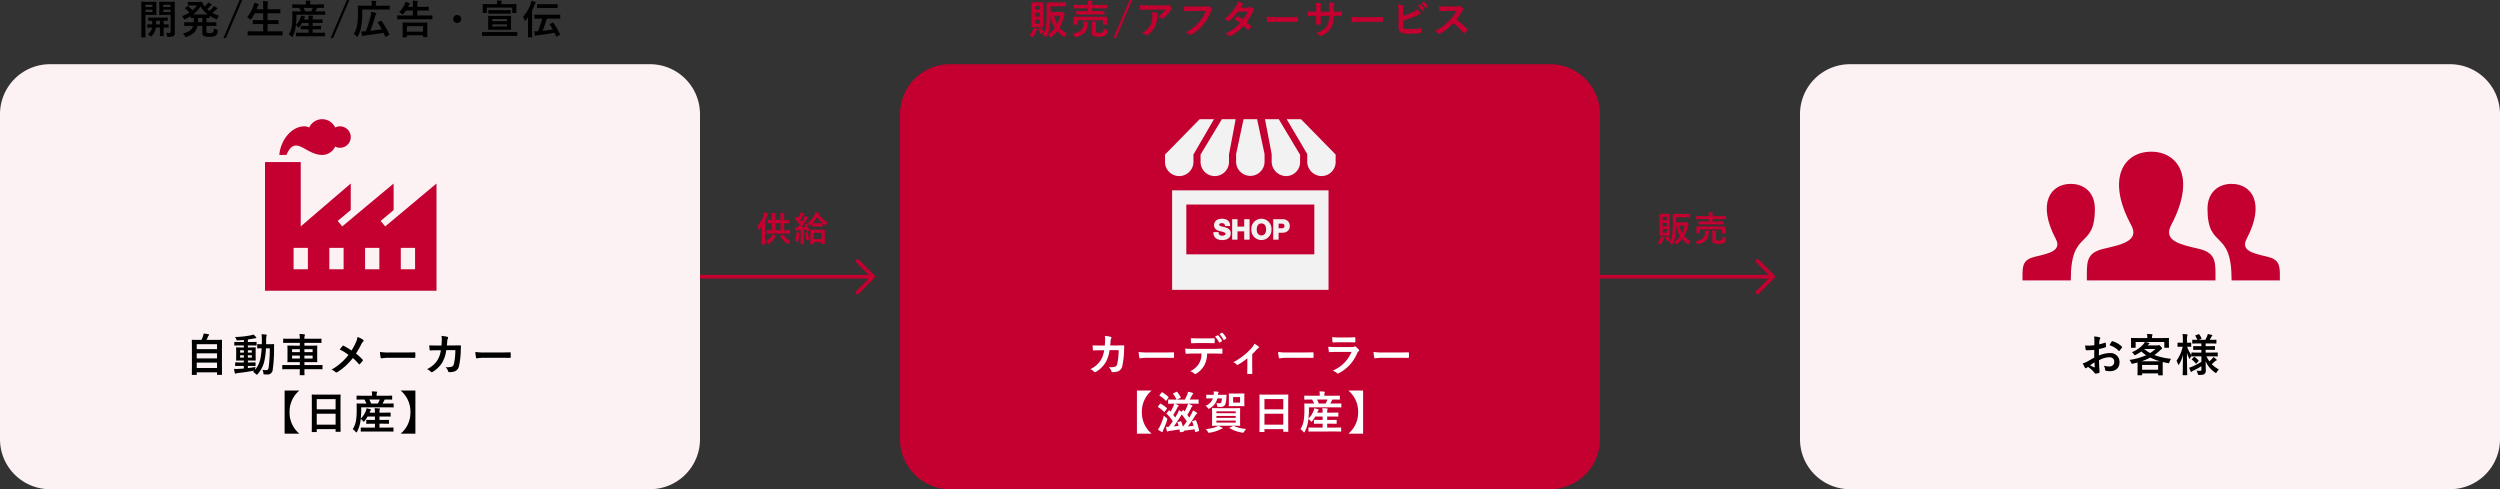 <svg xmlns="http://www.w3.org/2000/svg" width="1000" height="195.68" viewBox="0 0 1000 195.68">
  <rect x="0" y="0" width="1000" height="195.68" fill="#333333" stroke="none"/>
  <g id="グループ_6013" data-name="グループ 6013" transform="translate(1611 6435.68)">
    <path id="iconmonstr-arrow-right-lined" d="M14.523,18.787l6.255-6.26a.751.751,0,0,0,0-1.06L14.523,5.209A.736.736,0,0,0,14,4.992a.751.751,0,0,0-.536,1.277l4.978,4.978H-49.251A.75.75,0,0,0-50,12a.75.75,0,0,0,.75.75H18.441l-4.979,4.979A.752.752,0,0,0,14,19a.737.737,0,0,0,.522-.215Z" transform="translate(-1281.997 -6336.992)" fill="#c3002f"/>
    <path id="iconmonstr-arrow-right-lined-2" data-name="iconmonstr-arrow-right-lined" d="M14.523,18.787l6.255-6.26a.751.751,0,0,0,0-1.06L14.523,5.209A.736.736,0,0,0,14,4.992a.751.751,0,0,0-.536,1.277l4.978,4.978H-49.251A.75.75,0,0,0-50,12a.75.75,0,0,0,.75.75H18.441l-4.979,4.979A.752.752,0,0,0,14,19a.737.737,0,0,0,.522-.215Z" transform="translate(-921.997 -6336.992)" fill="#c3002f"/>
    <path id="パス_8481" data-name="パス 8481" d="M-3.038-3.248c1.372,0,1.848.028,1.932.028.14,0,.154-.014.154-.14V-4.452c0-.14-.014-.154-.154-.154-.084,0-.56.028-1.932.028h-.308V-7.364c1.176,0,1.624.028,1.708.028.154,0,.168-.014.168-.14V-8.554c0-.154-.014-.168-.168-.168-.084,0-.532.028-1.708.028v-.728a5.9,5.9,0,0,1,.084-1.554.715.715,0,0,0,.084-.28c0-.07-.084-.14-.224-.154-.49-.056-.952-.084-1.484-.1a15.382,15.382,0,0,1,.1,2.128v.686H-6.846v-.714a7.04,7.04,0,0,1,.07-1.554.79.79,0,0,0,.084-.28c0-.084-.084-.154-.21-.168-.49-.056-.966-.084-1.484-.1a15.5,15.5,0,0,1,.1,2.128v.686c-1.078,0-1.484-.028-1.554-.028-.14,0-.154.014-.154.168v1.078c0,.126.014.14.154.14.07,0,.476-.014,1.554-.028v2.786c-1.358,0-1.834-.028-1.918-.028-.154,0-.168.014-.168.154V-3.36c0,.126.014.14.168.14.084,0,.56-.028,1.932-.028Zm-3.808-1.33V-7.364h2.058v2.786Zm-5.516,3.4C-12.362.2-12.39.868-12.39.952c0,.14.014.154.154.154h1.162c.14,0,.154-.014.154-.154,0-.07-.028-.756-.028-2.128V-8.4a18.962,18.962,0,0,0,.812-1.9,1.356,1.356,0,0,1,.28-.56c.112-.084.168-.14.168-.252s-.084-.126-.238-.2a10.557,10.557,0,0,0-1.372-.434,3.952,3.952,0,0,1-.21.98A12.37,12.37,0,0,1-14.1-6.188a4.061,4.061,0,0,1,.49,1.232c.042.168.084.238.154.238s.14-.056.238-.182c.308-.378.588-.756.868-1.148-.014.574-.014,1.162-.014,1.652Zm7.616-1.176c-.182.112-.21.126-.126.266A10.6,10.6,0,0,0-2.212.77c.168.112.266.182.336.182.1,0,.168-.084.28-.294A3.812,3.812,0,0,1-.9-.224,8.974,8.974,0,0,1-3.668-2.8c-.084-.14-.112-.14-.28-.042ZM-10.7-.07a3.105,3.105,0,0,1,.812.742c.14.182.21.266.28.266S-9.45.868-9.3.756a10.269,10.269,0,0,0,2.184-2.24c.182-.238.266-.35.35-.392.112-.07.2-.126.2-.238,0-.07-.028-.14-.154-.224A10.119,10.119,0,0,0-7.952-3a3.946,3.946,0,0,1-.476.9A8.188,8.188,0,0,1-10.7-.07ZM8.316,1.022c.14,0,.154-.014.154-.154v-.7h3.08v.6c0,.126.014.14.154.14h1.078c.14,0,.154-.014.154-.14,0-.084-.028-.476-.028-2.52V-3.164c0-1.008.028-1.428.028-1.512,0-.126-.014-.14-.154-.14-.084,0-.476.028-1.624.028H8.89c-1.148,0-1.54-.028-1.638-.028-.14,0-.154.014-.154.14,0,.084.028.5.028,1.75V-1.68C7.126.392,7.1.784,7.1.868c0,.14.014.154.154.154ZM8.47-3.556h3.08v2.492H8.47ZM4.984-6.972c-.2.084-.21.112-.154.252a8.751,8.751,0,0,1,.336.84c-.546.042-1.092.07-1.624.1C4.214-6.622,4.97-7.714,5.7-8.848a1.666,1.666,0,0,1,.462-.574c.112-.056.154-.112.154-.21s-.042-.14-.168-.21a11.373,11.373,0,0,0-1.176-.6,7.052,7.052,0,0,1-.42.952c-.294.518-.6,1.036-.924,1.54L3.038-8.61A21.443,21.443,0,0,0,4.27-10.556a.854.854,0,0,1,.266-.336c.07-.056.126-.112.126-.182s-.042-.14-.182-.224a11.78,11.78,0,0,0-1.218-.518,4.279,4.279,0,0,1-.322.868A9.9,9.9,0,0,1,2.184-9.52L1.82-9.884q-.084-.084-.126-.084c-.042,0-.084.042-.14.126l-.462.728c-.1.154-.14.2-.014.294A21.691,21.691,0,0,1,2.884-6.846c-.266.378-.546.756-.826,1.12-.322,0-.672-.014-1.036-.042.056.448.126.84.2,1.176.028.14.056.238.154.238a.533.533,0,0,0,.21-.07A1.361,1.361,0,0,1,2.1-4.536l1.162-.07V-.9c0,1.288-.028,1.75-.028,1.834,0,.14.014.154.154.154H4.452c.14,0,.154-.014.154-.154,0-.07-.028-.546-.028-1.834V-4.732L5.5-4.816l.154.63c.028.154.07.182.238.112l.658-.266c.182-.07.224-.112.182-.266a15.169,15.169,0,0,0-.91-2.52c-.07-.14-.084-.154-.266-.084ZM10.7-6.09c.882,0,1.162.028,1.26.028.14,0,.154-.014.154-.168V-7.336a11.023,11.023,0,0,0,.868.686.608.608,0,0,0,.308.168c.084,0,.14-.1.224-.322a3.28,3.28,0,0,1,.56-.952A9.388,9.388,0,0,1,10.5-11.13l.112-.1a.249.249,0,0,0,.126-.21c0-.07-.056-.14-.182-.168-.448-.056-.952-.1-1.414-.14a2.78,2.78,0,0,1-.28.854,10.05,10.05,0,0,1-2.87,3.458,2.7,2.7,0,0,1,.56.742c.112.21.182.308.252.308s.154-.07.294-.2c.252-.224.5-.448.742-.686V-6.23c0,.154.014.168.154.168.084,0,.35-.028,1.26-.028Zm1.26-1.33c-.1,0-.378.028-1.26.028H9.254c-.91,0-1.176-.028-1.26-.028A12.234,12.234,0,0,0,9.842-9.912a10.244,10.244,0,0,0,2.17,2.492ZM.98-.364A5.041,5.041,0,0,1,1.708,0a.888.888,0,0,0,.336.154c.084,0,.112-.1.182-.308a15.1,15.1,0,0,0,.518-2.632,1.687,1.687,0,0,1,.084-.462.372.372,0,0,0,.07-.2c0-.07-.07-.126-.238-.168a10.228,10.228,0,0,0-1.078-.2,3.617,3.617,0,0,1-.014.784A9.859,9.859,0,0,1,.98-.364ZM5.11-3.626c-.168.056-.21.07-.168.224A15.168,15.168,0,0,1,5.46-.7c.014.14.042.168.252.084l.7-.28c.182-.07.2-.112.182-.266a16.3,16.3,0,0,0-.6-2.562c-.056-.154-.07-.182-.238-.126Z" transform="translate(-1294 -6339)" fill="#c3002f"/>
    <path id="パス_8479" data-name="パス 8479" d="M-6.524-9.772H-3c1.246,0,1.666.028,1.75.028.126,0,.14-.014.14-.154v-1.078c0-.14-.014-.154-.14-.154-.084,0-.5.028-1.75.028H-5.978c-1.246,0-1.694-.028-1.778-.028-.154,0-.168.014-.168.154,0,.084.028,1.134.028,3.5A37.8,37.8,0,0,1-8.064-3.43,6.273,6.273,0,0,1-9.338.14a4.2,4.2,0,0,1,.882.714c.126.14.21.2.28.2s.14-.1.238-.266a9.424,9.424,0,0,0,1.176-3.7c.112-1.064.2-2.212.224-3.556h.07A10.3,10.3,0,0,0-4.984-2.2,9.636,9.636,0,0,1-7.406.07a3.182,3.182,0,0,1,.644.742c.14.21.2.308.28.308.056,0,.14-.056.294-.182a11.516,11.516,0,0,0,2.016-2.03A12.768,12.768,0,0,0-2,.868c.154.112.238.168.308.168S-1.582.924-1.47.7A4.557,4.557,0,0,1-.84-.28,8.481,8.481,0,0,1-3.374-2.254,13.957,13.957,0,0,0-1.89-6.09a.918.918,0,0,1,.252-.5.316.316,0,0,0,.112-.224c0-.112-.084-.238-.448-.616s-.448-.434-.546-.434a.417.417,0,0,0-.21.07.741.741,0,0,1-.392.056h-3.4Zm3.332,3.3a12.335,12.335,0,0,1-1.008,3,10.789,10.789,0,0,1-1.05-3Zm-8.6-4.676c-.91,0-1.19-.028-1.288-.028-.14,0-.154.014-.154.154,0,.1.028.658.028,1.876v4.69c0,1.2-.028,1.764-.028,1.862,0,.14.014.154.154.154.1,0,.378-.028,1.288-.028h1.344c.91,0,1.176.028,1.274.028.14,0,.154-.014.154-.154,0-.084-.028-.658-.028-1.862v-4.69c0-1.218.028-1.792.028-1.876,0-.14-.014-.154-.154-.154-.1,0-.364.028-1.274.028Zm1.5,7.518h-1.652V-5.082h1.652Zm0-6.342V-8.61h-1.652V-9.968Zm-1.652,3.78V-7.5h1.652v1.316Zm-2,6.566A3.213,3.213,0,0,1-13.118.9c.14.126.21.182.28.182s.154-.084.294-.28A8.83,8.83,0,0,0-11.508-1.05a1,1,0,0,1,.21-.392.248.248,0,0,0,.112-.21c0-.07-.056-.126-.2-.182a7.482,7.482,0,0,0-1.092-.406,2.2,2.2,0,0,1-.182.63A6.424,6.424,0,0,1-13.944.378Zm3.262-2.3c-.14.07-.168.112-.112.252.2.476.42.966.616,1.33.112.21.182.294.252.294s.112-.042.2-.126a5.632,5.632,0,0,1,.784-.644,9.751,9.751,0,0,1-.742-1.4c-.07-.14-.1-.126-.252-.056Zm20.944-5c1.372,0,1.848.028,1.918.028.154,0,.168-.014.168-.154v-.924c0-.14-.014-.154-.168-.154-.07,0-.546.028-1.918.028H7.994V-9.03H11.41C12.7-9.03,13.146-9,13.23-9c.14,0,.154-.014.154-.168v-.952c0-.126-.014-.14-.154-.14-.084,0-.532.028-1.82.028H7.994v-.028a3.149,3.149,0,0,1,.084-.952.748.748,0,0,0,.07-.28c0-.056-.084-.126-.21-.14-.476-.056-1.008-.084-1.54-.1a6.127,6.127,0,0,1,.112,1.47v.028H3.43c-1.288,0-1.722-.028-1.806-.028-.154,0-.168.014-.168.14v.952c0,.154.014.168.168.168.084,0,.518-.028,1.806-.028H6.51v.938H4.494c-1.358,0-1.848-.028-1.932-.028-.126,0-.14.014-.14.154v.924c0,.14.014.154.14.154.084,0,.574-.028,1.932-.028ZM3.584-6.09c-1.3,0-1.778-.028-1.862-.028-.154,0-.168.014-.168.14,0,.1.028.308.028.7v.42c0,1.064-.028,1.246-.028,1.344,0,.14.014.154.168.154h1.12c.14,0,.154-.014.154-.154v-1.4H11.8v1.4c0,.14.014.154.154.154H13.09c.14,0,.154-.014.154-.154,0-.084-.028-.28-.028-1.344v-.5c0-.308.028-.532.028-.616,0-.126-.014-.14-.154-.14-.1,0-.56.028-1.876.028Zm5.8,2.856a2,2,0,0,1,.056-.686A.552.552,0,0,0,9.52-4.2c0-.07-.084-.14-.266-.168-.448-.042-.882-.07-1.4-.1a11.432,11.432,0,0,1,.084,1.442V-.35c0,.644.252.882.518.994A5.221,5.221,0,0,0,10.43.868a3.629,3.629,0,0,0,2.24-.42,2.078,2.078,0,0,0,.672-1.624c.042-.364.028-.364-.336-.462A5.017,5.017,0,0,1,12-2c-.014.77-.07,1.148-.294,1.33a1.929,1.929,0,0,1-1.134.21,3.44,3.44,0,0,1-.994-.084c-.154-.056-.2-.126-.2-.448ZM1.12-.2a3.124,3.124,0,0,1,.714.91c.14.252.182.336.308.336A1.5,1.5,0,0,0,2.464.98C5.32.2,6.23-1.106,6.412-3.052a4.006,4.006,0,0,1,.14-.812.715.715,0,0,0,.084-.28c0-.1-.084-.154-.238-.182-.462-.056-.952-.1-1.456-.126A5.143,5.143,0,0,1,4.956-3.22C4.83-1.61,3.99-.7,1.12-.2Z" transform="translate(-934 -6339)" fill="#c3002f"/>
    <path id="パス_8482" data-name="パス 8482" d="M20,0H260a20,20,0,0,1,20,20V150a20,20,0,0,1-20,20H20A20,20,0,0,1,0,150V20A20,20,0,0,1,20,0Z" transform="translate(-1611 -6410)" fill="#fcf2f4"/>
    <path id="パス_8477" data-name="パス 8477" d="M20,0H260a20,20,0,0,1,20,20V150a20,20,0,0,1-20,20H20A20,20,0,0,1,0,150V20A20,20,0,0,1,20,0Z" transform="translate(-1251 -6410)" fill="#c3002f"/>
    <path id="パス_8476" data-name="パス 8476" d="M20,0H260a20,20,0,0,1,20,20V150a20,20,0,0,1-20,20H20A20,20,0,0,1,0,150V20A20,20,0,0,1,20,0Z" transform="translate(-891 -6410)" fill="#fcf2f4"/>
    <path id="パス_8483" data-name="パス 8483" d="M-61.506,1.3c.18,0,.2-.018.2-.2V.252h8.118v.81c0,.18.018.2.2.2h1.6c.18,0,.2-.018.2-.2,0-.09-.036-1.044-.036-5.85v-3.8c0-2.862.036-3.87.036-3.978,0-.18-.018-.2-.2-.2-.126,0-.756.036-2.5.036H-57.4a14.111,14.111,0,0,0,.63-1.35,1.237,1.237,0,0,1,.27-.432.364.364,0,0,0,.144-.252c0-.09-.09-.2-.252-.234-.522-.09-1.314-.216-1.926-.27a4.2,4.2,0,0,1-.2.846,11.819,11.819,0,0,1-.666,1.692h-1.17c-1.746,0-2.376-.036-2.5-.036-.18,0-.2.018-.2.2,0,.126.036,1.116.036,4.464v3.33c0,4.806-.036,5.76-.036,5.868,0,.18.018.2.2.2Zm.2-2.772v-2.16h8.118v2.16Zm0-3.852V-7.344h8.118v2.016Zm0-5.67h8.118v1.962h-8.118Zm20.466,8.676h.666c1.548,0,2.088.036,2.2.036.18,0,.2-.018.2-.18v-1.08c0-.18-.018-.2-.2-.2-.108,0-.648.036-2.2.036h-.666v-.774h.774c1.512,0,2.034.036,2.16.036.18,0,.2-.018.2-.2,0-.108-.036-.54-.036-1.494V-8.064c0-.972.036-1.386.036-1.476,0-.18-.018-.2-.2-.2-.126,0-.648.036-2.16.036h-.774v-.792H-39.8c1.6,0,2.2.036,2.3.036.162,0,.144-.018.144-.2v-1.062c0-.18-.018-.2-.18-.2-.108,0-.666.036-2.268.036h-1.044v-1.008c.738-.09,1.458-.216,2.178-.36a5.276,5.276,0,0,1,.81-.126c.234,0,.378-.072.378-.18a.44.44,0,0,0-.144-.324,7.8,7.8,0,0,0-1.026-.99,6.543,6.543,0,0,1-.99.306,34.522,34.522,0,0,1-6.372.684,3.619,3.619,0,0,1,.558.972c.144.414.162.432.666.4.774-.036,1.548-.108,2.322-.18v.81h-1.332c-1.62,0-2.178-.036-2.286-.036-.18,0-.2.018-.2.2v1.062c0,.18.018.2.2.2.108,0,.666-.036,2.286-.036h1.332V-9.7h-.72c-1.53,0-2.052-.036-2.16-.036-.2,0-.216.018-.216.2,0,.09.036.5.036,1.476v1.926c0,.954-.036,1.368-.036,1.494,0,.18.018.2.216.2.108,0,.63-.036,2.16-.036h.72v.774h-1.062c-1.566,0-2.088-.036-2.2-.036-.18,0-.2.018-.2.2v1.08c0,.162.018.18.2.18.108,0,.63-.036,2.2-.036h1.062v1.044c-.72.072-1.4.108-2.034.144a16.429,16.429,0,0,1-1.89.018c.09.54.2,1.116.306,1.584.054.2.144.306.252.306a.7.7,0,0,0,.306-.108A2.894,2.894,0,0,1-44.856.54c2.034-.216,4.374-.558,6.282-.936a1.407,1.407,0,0,0,.342-.072c-.18.2-.378.378-.576.558a3.339,3.339,0,0,1,1.152.864c.162.162.252.252.342.252s.2-.09.378-.27a11.456,11.456,0,0,0,2.664-5.13,31.709,31.709,0,0,0,.666-5.166h1.512a51.154,51.154,0,0,1-.45,7.614c-.126.846-.432,1.134-.972,1.134A9.661,9.661,0,0,1-35.01-.756,4.106,4.106,0,0,1-34.65.45c.054.594.054.594.468.63.306.018.612.036.99.036a2.051,2.051,0,0,0,2.286-1.98,55.1,55.1,0,0,0,.522-8.244c0-.576,0-1.1.036-1.71,0-.18-.036-.216-.216-.216-.108,0-.576.036-1.962.036h-1.026c.018-.45.018-.9.018-1.386a7.755,7.755,0,0,1,.108-1.836,1.382,1.382,0,0,0,.108-.432c0-.108-.09-.18-.27-.2-.63-.072-1.152-.108-1.8-.126a17.811,17.811,0,0,1,.126,2.538c0,.5-.018.972-.018,1.44-1.116,0-1.53-.036-1.62-.036-.2,0-.216.018-.216.2v1.314c0,.18.018.2.216.2.09,0,.486-.018,1.548-.036a24.71,24.71,0,0,1-.594,4.59A10.16,10.16,0,0,1-38-.738l.054-.324a7.447,7.447,0,0,1,.162-.828c-1.062.18-2.088.324-3.06.432Zm1.566-3.312h-1.566v-.954h1.566Zm0-2.934v.936h-1.566v-.936Zm-4.68,2.934v-.954h1.494v.954Zm0-2v-.936h1.494v.936ZM-20.07-1.008c-.018,1.4-.036,2.124-.036,2.214,0,.18.018.2.2.2h1.494c.2,0,.216-.018.216-.2,0-.072-.036-.81-.036-2.214h4.824c1.584,0,2.124.036,2.232.036.162,0,.18-.018.18-.2V-2.484c0-.18-.018-.2-.18-.2-.108,0-.648.036-2.232.036h-4.824V-3.834h2.448c1.764,0,2.394.036,2.5.036.18,0,.2-.018.2-.2,0-.108-.036-.576-.036-1.71V-8.532c0-1.116.036-1.6.036-1.71,0-.2-.018-.216-.2-.216-.108,0-.738.036-2.5.036h-2.448v-1.116h4.284c1.656,0,2.232.036,2.34.036.18,0,.2-.018.2-.216v-1.314c0-.162-.018-.18-.2-.18-.108,0-.684.036-2.34.036h-4.284a3.446,3.446,0,0,1,.108-1.224.632.632,0,0,0,.09-.36c0-.09-.108-.18-.27-.2-.612-.072-1.242-.108-1.908-.126a13.783,13.783,0,0,1,.144,1.908h-4.122c-1.656,0-2.214-.036-2.322-.036-.2,0-.216.018-.216.18v1.314c0,.2.018.216.216.216.108,0,.666-.036,2.322-.036h4.122v1.116h-2.268c-1.746,0-2.376-.036-2.5-.036-.18,0-.2.018-.2.216,0,.108.036.594.036,1.71v2.826c0,1.134-.036,1.6-.036,1.71,0,.18.018.2.2.2.126,0,.756-.036,2.5-.036h2.268v1.188h-4.608c-1.584,0-2.124-.036-2.232-.036-.162,0-.18.018-.18.2V-1.17c0,.18.018.2.18.2.108,0,.648-.036,2.232-.036Zm5.112-4.248h-3.276v-1.17h3.276Zm0-3.744v1.17h-3.276V-9Zm-8.208,1.17V-9h3.1v1.17Zm0,2.574v-1.17h3.1v1.17ZM.594-8.478a26.821,26.821,0,0,0-3.132-1.89.512.512,0,0,0-.216-.072.25.25,0,0,0-.18.09c-.234.252-.666.81-1.188,1.476A19.747,19.747,0,0,1-.612-6.732,21.989,21.989,0,0,1-7.4-.828a5.242,5.242,0,0,1,1.62.99.5.5,0,0,0,.342.126A.82.82,0,0,0-5.022.144,23.626,23.626,0,0,0,1.134-5.472,18.4,18.4,0,0,1,3.492-3.1c.09.108.162.162.252.162A.278.278,0,0,0,3.96-3.06c.378-.414.738-.81,1.1-1.278a.48.48,0,0,0,.09-.234.389.389,0,0,0-.108-.252A20.919,20.919,0,0,0,2.394-7.272a35.351,35.351,0,0,0,2.052-3.564,3.933,3.933,0,0,1,.81-1.206.531.531,0,0,0,.2-.4.376.376,0,0,0-.18-.306,8.8,8.8,0,0,0-2.268-1.134,8.374,8.374,0,0,1-.684,2.214A21.316,21.316,0,0,1,.594-8.478ZM21.78-5.562c1.332,0,2.664.018,4.014.036.252.018.324-.054.324-.27a13.268,13.268,0,0,0,0-1.692c0-.216-.054-.27-.324-.252-1.386.018-2.772.054-4.14.054h-5.8A23.125,23.125,0,0,1,11.97-7.9a19.536,19.536,0,0,0,.27,2.178c.054.27.2.378.414.378A14.394,14.394,0,0,1,15.3-5.562ZM34.7-10.476c-1.044,0-1.854,0-2.988-.072.036.666.072,1.314.144,1.746.018.216.09.324.27.306.846-.054,1.71-.09,2.592-.09h1.62a10.488,10.488,0,0,1-1.3,3.888,10.021,10.021,0,0,1-4.23,3.672A4.591,4.591,0,0,1,32.328.018.462.462,0,0,0,32.67.2a.82.82,0,0,0,.414-.144A11.6,11.6,0,0,0,36.9-3.654,13.392,13.392,0,0,0,38.5-8.64h3.636a25.212,25.212,0,0,1-.54,5.4c-.216.81-.45,1.1-.936,1.26a7.347,7.347,0,0,1-2.448.162A3.767,3.767,0,0,1,39.258-.18a.438.438,0,0,0,.432.36,7.609,7.609,0,0,0,1.818-.2,2.869,2.869,0,0,0,2.124-2.43A30.683,30.683,0,0,0,44.3-8.37c.036-.954.072-1.674.072-1.908,0-.2-.09-.252-.378-.252-.828,0-1.674.036-2.5.036H38.754c.09-.882.108-1.314.162-1.89a1.677,1.677,0,0,1,.234-.846.807.807,0,0,0,.09-.342.372.372,0,0,0-.306-.378,14.1,14.1,0,0,0-2.34-.378,6.921,6.921,0,0,1,.126,1.422c-.018.972-.054,1.548-.126,2.43ZM59.94-5.562c1.332,0,2.664.018,4.014.036.252.018.324-.054.324-.27a13.269,13.269,0,0,0,0-1.692c0-.216-.054-.27-.324-.252-1.386.018-2.772.054-4.14.054h-5.8A23.125,23.125,0,0,1,50.13-7.9a19.536,19.536,0,0,0,.27,2.178c.054.27.2.378.414.378a14.394,14.394,0,0,1,2.646-.216Zm-86.094,13.1V24.782h5.886a10.957,10.957,0,0,1-3.906-8.622,11.04,11.04,0,0,1,3.906-8.622Zm12.654,16.6c.18,0,.2-.018.2-.2v-.972H-5.76v.882c0,.18.018.2.2.2h1.6c.18,0,.2-.018.2-.2,0-.108-.036-1.17-.036-6.336v-4c0-2.952.036-4.05.036-4.158,0-.2-.018-.216-.2-.216-.108,0-.738.036-2.484.036h-6.174c-1.746,0-2.358-.036-2.484-.036-.18,0-.2.018-.2.216,0,.108.036,1.206.036,4.7v3.474c0,5.22-.036,6.282-.036,6.408,0,.18.018.2.2.2Zm.2-2.952V16.826H-5.76v4.356Zm0-10.224H-5.76v4.1H-13.3Zm28.026,12.96c1.746,0,2.358.036,2.466.036.18,0,.2-.018.2-.216V22.514c0-.18-.018-.2-.2-.2-.108,0-.72.036-2.466.036H11.79V20.8h1.278c1.656,0,2.214.036,2.322.036.18,0,.2-.018.2-.2V19.454c0-.18-.018-.2-.2-.2-.108,0-.666.036-2.322.036H11.79V17.924h1.926c1.674,0,2.232.036,2.34.036.18,0,.2-.018.2-.2V16.538c0-.18-.018-.2-.2-.2-.108,0-.666.036-2.34.036H11.79v-.2a2.845,2.845,0,0,1,.09-.936.919.919,0,0,0,.108-.36c0-.09-.108-.162-.288-.18-.612-.054-1.206-.09-1.872-.108a6.988,6.988,0,0,1,.144,1.584v.2H7.83l.108-.27a2.331,2.331,0,0,1,.342-.648c.072-.072.126-.126.126-.216,0-.072-.018-.144-.234-.216a11.806,11.806,0,0,0-1.566-.378,3.73,3.73,0,0,1-.234.936A8.7,8.7,0,0,1,4.3,18.77a29.727,29.727,0,0,0,.2-3.384l-.018-1.134h10.4c1.692,0,2.286.036,2.394.036.162,0,.18-.018.18-.2V12.9c0-.18-.018-.2-.18-.2-.108,0-.684.036-2.376.036h-1.89a11.338,11.338,0,0,0,.72-1.3,1.248,1.248,0,0,1,.18-.306h.306c1.728,0,2.34.036,2.448.036.18,0,.2-.018.2-.2V9.788c0-.2-.018-.216-.2-.216-.108,0-.7.036-2.43.036H10.656v-.18a2.458,2.458,0,0,1,.09-.936.841.841,0,0,0,.108-.342c0-.09-.108-.162-.288-.18-.594-.054-1.206-.09-1.872-.09A7.4,7.4,0,0,1,8.82,9.446v.162H5.256c-1.728,0-2.3-.036-2.412-.036-.2,0-.216.018-.216.216v1.188c0,.18.018.2.216.2.108,0,.684-.036,2.412-.036h.5a12.025,12.025,0,0,1,.81,1.6H5.238c-1.692,0-2.286-.036-2.394-.036-.18,0-.2.018-.2.2,0,.108.036.828.036,2.484a25.052,25.052,0,0,1-.27,4.086A9.4,9.4,0,0,1,1.1,23a4.5,4.5,0,0,1,1.17,1.08c.126.144.216.216.288.216.09,0,.162-.108.306-.342A13.172,13.172,0,0,0,4.14,20.03L4.3,18.9a3.763,3.763,0,0,1,.918.882c.126.162.2.252.27.252s.162-.09.324-.306a13.833,13.833,0,0,0,1.224-1.8H9.972v1.368H9.018c-1.656,0-2.214-.036-2.322-.036-.18,0-.2.018-.2.2v1.188c0,.18.018.2.2.2.108,0,.666-.036,2.322-.036h.954v1.548H6.966c-1.746,0-2.34-.036-2.448-.036-.2,0-.216.018-.216.2v1.224c0,.2.018.216.216.216.108,0,.7-.036,2.448-.036Zm-2.808-12.78a13.032,13.032,0,0,1-.774,1.6h-2.7a14.759,14.759,0,0,0-.7-1.6Zm8.352-3.6a11.04,11.04,0,0,1,3.906,8.622,10.957,10.957,0,0,1-3.906,8.622h5.886V7.538Z" transform="translate(-1471 -6287)"/>
    <path id="パス_8484" data-name="パス 8484" d="M-70.1-10.624c0-1.408.032-2.08.032-2.192,0-.16-.016-.176-.176-.176-.1,0-.528.032-1.776.032h-2.352c-1.248,0-1.664-.032-1.76-.032-.176,0-.192.016-.192.176,0,.112.032.48.032,1.408v2.144c0,.944-.032,1.3-.032,1.392,0,.16.016.176.192.176.1,0,.512-.032,1.76-.032h2.624v6.592c0,.48-.128.624-.656.624a7.953,7.953,0,0,1-1.168-.08A4.018,4.018,0,0,1-73.2.576c.08.5.1.5.592.5,1.28,0,1.744-.112,2.112-.432s.464-.7.464-1.472c0-.784-.064-1.808-.064-2.928Zm-1.648,1.76H-74.72v-.928h2.976Zm0-2.912v.912H-74.72v-.912Zm-9.68-1.184c-1.184,0-1.792-.032-1.9-.032-.16,0-.176.016-.176.176,0,.112.032,1.248.032,3.488v6.944c0,2.24-.032,3.344-.032,3.456,0,.16.016.176.176.176h1.36c.16,0,.176-.016.176-.176,0-.112-.032-1.216-.032-3.456V-7.728H-79.2c1.056,0,1.52.032,1.616.032.144,0,.16-.016.16-.176,0-.1-.032-.544-.032-1.52V-11.28c0-.976.032-1.424.032-1.536,0-.16-.016-.176-.16-.176-.1,0-.56.032-1.616.032Zm2.4,4.1h-2.8v-.928h2.8Zm0-2.912v.912h-2.8v-.912Zm3.008,9.12v1.488c0,1.1-.032,1.632-.032,1.728,0,.176.016.192.176.192h1.184c.16,0,.176-.016.176-.192,0-.1-.032-.624-.032-1.728V-2.656c1.264,0,1.744.032,1.824.032.16,0,.176-.016.176-.192v-.96c0-.16-.016-.176-.176-.176-.08,0-.56.032-1.824.032V-5.376c.992.016,1.392.032,1.472.032.16,0,.176-.016.176-.176V-6.5c0-.16-.016-.176-.176-.176-.1,0-.576.032-2,.032H-78.5c-1.424,0-1.9-.032-2-.032-.176,0-.192.016-.192.176v.976c0,.16.016.176.192.176.08,0,.448-.016,1.408-.032,0,.56-.016,1.056-.032,1.456-1.28,0-1.744-.032-1.824-.032-.16,0-.176.016-.176.176v.96c0,.176.016.192.176.192.08,0,.528-.016,1.744-.032l-.032.288A3.732,3.732,0,0,1-80.944-.016,4.24,4.24,0,0,1-80,.656c.192.192.272.288.368.288.064,0,.144-.08.3-.224a5.218,5.218,0,0,0,1.52-2.688,6.879,6.879,0,0,0,.112-.688ZM-77.6-3.92c.016-.416.032-.912.032-1.456h1.552V-3.92Zm20.176.592h1.616c1.536,0,2.048.032,2.16.032.16,0,.176-.016.176-.176V-4.624c0-.16-.016-.176-.176-.176-.112,0-.624.032-2.16.032h-1.616V-6.48c.736.016,1.04.032,1.12.032.16,0,.176-.016.176-.176v-.752A16.831,16.831,0,0,0-53.664-6.1a.974.974,0,0,0,.368.112c.128,0,.176-.112.3-.416a4.457,4.457,0,0,1,.576-1.008A15.36,15.36,0,0,1-55.024-8.5c.464-.4.88-.784,1.232-1.136a1.466,1.466,0,0,1,.56-.432c.128-.048.208-.128.208-.224s-.048-.176-.192-.272c-.368-.24-.784-.48-1.248-.736a3.937,3.937,0,0,1-.448.688,13.6,13.6,0,0,1-1.36,1.328c-.3-.224-.592-.48-.88-.736a14.186,14.186,0,0,0,1.1-1.056A1.587,1.587,0,0,1-55.5-11.5c.144-.064.208-.144.208-.24,0-.08-.032-.16-.176-.256a11.882,11.882,0,0,0-1.232-.736,4.071,4.071,0,0,1-.448.672,7.96,7.96,0,0,1-.96,1.024,3.882,3.882,0,0,1-.224-.32,4.959,4.959,0,0,1-.736-1.376c-.08-.176-.128-.192-.272-.192-.112,0-.56.032-1.456.032h-2.208c-1.2,0-1.584-.032-1.68-.032-.176,0-.192.016-.192.176v1.1c0,.16.016.176.192.176.1,0,.48-.032,1.68-.032h1.792a9.57,9.57,0,0,1-1.792,1.9,21.05,21.05,0,0,0-1.744-1.616c-.144-.112-.176-.08-.32.032l-.8.64c-.08.064-.128.112-.128.144,0,.048.048.1.128.16a13.293,13.293,0,0,1,1.616,1.552,17.6,17.6,0,0,1-2.96,1.472,3.507,3.507,0,0,1,.656.88c.144.288.208.416.336.416a1.1,1.1,0,0,0,.368-.128,21.129,21.129,0,0,0,2.144-1.184v.608c0,.16.016.176.192.176.064,0,.352-.016,1.04-.032v.544c0,.432-.016.816-.032,1.168h-1.44C-65.472-4.768-66-4.8-66.1-4.8c-.176,0-.192.016-.192.176v1.152c0,.16.016.176.192.176.1,0,.624-.032,2.144-.032h1.2c-.464,1.648-1.616,2.4-4.112,3.056a3.682,3.682,0,0,1,.816,1.04c.16.288.224.4.352.4a1.361,1.361,0,0,0,.352-.112c2.64-.96,3.872-2.16,4.32-4.384h1.968v2.64c0,.8.1,1.072.5,1.344a4.848,4.848,0,0,0,2.48.352,4.4,4.4,0,0,0,2.3-.4c.48-.3.688-.784.848-1.92.064-.416.032-.432-.4-.544A3.467,3.467,0,0,1-54.416-2.3c-.064,1.04-.192,1.408-.4,1.6-.192.176-.56.256-1.264.256-.72,0-1.024-.048-1.168-.16-.128-.1-.176-.256-.176-.56Zm-5.36-4.56A11.926,11.926,0,0,0-59.776-11.1a10.91,10.91,0,0,0,2.9,3.216Zm1.936,3.12c.016-.368.032-.752.032-1.168V-6.48h1.76v1.712ZM-43.12-13.68h-1.008L-50.64,1.536h1.008ZM-29.184.48c1.44,0,1.936.032,2.032.032.16,0,.176-.016.176-.176V-1.008c0-.16-.016-.176-.176-.176-.1,0-.592.032-2.032.032h-3.792V-4.064h2c1.568,0,2.112.032,2.208.032.16,0,.176-.016.176-.176V-5.5c0-.144-.016-.16-.176-.16-.1,0-.64.032-2.208.032h-2V-8.368h2.752c1.568,0,2.1.032,2.192.032.176,0,.192-.016.192-.176V-9.824c0-.16-.016-.176-.192-.176-.1,0-.624.032-2.192.032h-2.752v-.88a6.348,6.348,0,0,1,.112-1.776.787.787,0,0,0,.08-.32c0-.08-.1-.16-.256-.176-.528-.064-1.184-.1-1.808-.112A15.133,15.133,0,0,1-34.72-10.8v.832h-2.64l.384-1.056a1.576,1.576,0,0,1,.3-.608c.112-.128.16-.208.16-.288,0-.112-.112-.192-.288-.24-.448-.128-1.024-.288-1.552-.384a5.431,5.431,0,0,1-.224,1.056,13.612,13.612,0,0,1-2.576,4.672,3.941,3.941,0,0,1,1.008.72c.176.16.272.256.352.256.1,0,.16-.1.3-.288a12.215,12.215,0,0,0,1.408-2.24h3.36v2.736h-1.76c-1.568,0-2.112-.032-2.208-.032-.16,0-.176.016-.176.16v1.3c0,.16.016.176.176.176.1,0,.64-.032,2.208-.032h1.76v2.912h-4.016c-1.456,0-1.936-.032-2.032-.032-.16,0-.176.016-.176.176V.336c0,.16.016.176.176.176.1,0,.576-.032,2.032-.032Zm16.832.336c1.552,0,2.1.032,2.192.032.16,0,.176-.016.176-.192V-.432c0-.16-.016-.176-.176-.176-.1,0-.64.032-2.192.032H-14.96V-1.952h1.136c1.472,0,1.968.032,2.064.032.16,0,.176-.016.176-.176V-3.152c0-.16-.016-.176-.176-.176-.1,0-.592.032-2.064.032H-14.96V-4.512h1.712c1.488,0,1.984.032,2.08.032.16,0,.176-.016.176-.176V-5.744c0-.16-.016-.176-.176-.176-.1,0-.592.032-2.08.032H-14.96v-.176a2.529,2.529,0,0,1,.08-.832.817.817,0,0,0,.1-.32c0-.08-.1-.144-.256-.16-.544-.048-1.072-.08-1.664-.1a6.211,6.211,0,0,1,.128,1.408v.176h-1.9l.1-.24a2.072,2.072,0,0,1,.3-.576c.064-.064.112-.112.112-.192,0-.064-.016-.128-.208-.192a10.494,10.494,0,0,0-1.392-.336,3.315,3.315,0,0,1-.208.832,7.731,7.731,0,0,1-1.84,2.832,26.424,26.424,0,0,0,.176-3.008l-.016-1.008h9.248c1.5,0,2.032.032,2.128.032.144,0,.16-.016.16-.176V-8.976c0-.16-.016-.176-.16-.176-.1,0-.608.032-2.112.032h-1.68a10.078,10.078,0,0,0,.64-1.152,1.109,1.109,0,0,1,.16-.272h.272c1.536,0,2.08.032,2.176.032.16,0,.176-.016.176-.176v-1.056c0-.176-.016-.192-.176-.192-.1,0-.624.032-2.16.032h-3.184v-.16a2.185,2.185,0,0,1,.08-.832.748.748,0,0,0,.1-.3c0-.08-.1-.144-.256-.16-.528-.048-1.072-.08-1.664-.08a6.582,6.582,0,0,1,.112,1.392v.144h-3.168c-1.536,0-2.048-.032-2.144-.032-.176,0-.192.016-.192.192v1.056c0,.16.016.176.192.176.1,0,.608-.032,2.144-.032h.448A10.689,10.689,0,0,1-19.6-9.12h-1.184c-1.5,0-2.032-.032-2.128-.032-.16,0-.176.016-.176.176,0,.1.032.736.032,2.208a22.269,22.269,0,0,1-.24,3.632A8.356,8.356,0,0,1-24.464,0a4,4,0,0,1,1.04.96c.112.128.192.192.256.192.08,0,.144-.1.272-.3A11.709,11.709,0,0,0-21.76-2.64l.144-1.008a3.345,3.345,0,0,1,.816.784c.112.144.176.224.24.224s.144-.08.288-.272a12.3,12.3,0,0,0,1.088-1.6h2.608V-3.3h-.848c-1.472,0-1.968-.032-2.064-.032-.16,0-.176.016-.176.176V-2.1c0,.16.016.176.176.176.1,0,.592-.032,2.064-.032h.848V-.576h-2.672c-1.552,0-2.08-.032-2.176-.032-.176,0-.192.016-.192.176V.656c0,.176.016.192.192.192.1,0,.624-.032,2.176-.032Zm-2.5-11.36a11.584,11.584,0,0,1-.688,1.424h-2.4a13.119,13.119,0,0,0-.624-1.424ZM-.24-13.68H-1.248L-7.76,1.536h1.008ZM4.88-9.872h8.7c1.52,0,2.048.032,2.144.032.144,0,.16-.016.16-.192v-1.216c0-.16-.016-.176-.16-.176-.1,0-.624.032-2.144.032H10.336v-.736a1.519,1.519,0,0,1,.112-.688.565.565,0,0,0,.1-.3c0-.1-.1-.144-.256-.16-.56-.048-1.088-.08-1.7-.1a6.386,6.386,0,0,1,.1,1.3v.688H5.5c-1.52,0-2.08-.032-2.176-.032-.16,0-.176.016-.176.176,0,.1.032,1.008.032,3.008a24.42,24.42,0,0,1-.368,4.784A8.875,8.875,0,0,1,1.5-.112a5.564,5.564,0,0,1,1.072.9c.16.176.24.256.32.256s.144-.1.256-.3A10.858,10.858,0,0,0,4.432-2.8,26.691,26.691,0,0,0,4.88-7.936Zm6.384,5.024c-.192.1-.208.16-.128.288A27.012,27.012,0,0,1,12.7-1.984c-1.424.256-3.024.464-4.592.64a50.364,50.364,0,0,0,1.9-5.68,2.137,2.137,0,0,1,.4-.9.482.482,0,0,0,.144-.32c0-.128-.048-.208-.272-.272a16.445,16.445,0,0,0-1.776-.48A7.754,7.754,0,0,1,8.3-7.5a44.938,44.938,0,0,1-2,6.336,18,18,0,0,1-1.824.032C4.608-.5,4.736.08,4.864.528c.064.176.128.24.24.24a.511.511,0,0,0,.256-.1A1.53,1.53,0,0,1,5.952.5c2.624-.288,5.392-.7,7.456-1.072.224.48.432.96.64,1.44.064.16.144.208.336.112L15.568.352c.192-.1.208-.16.144-.32A37.857,37.857,0,0,0,12.64-5.312c-.1-.144-.128-.128-.336-.032Zm11.3,6.1c.176,0,.192-.016.192-.176V.432h6.464v.576c0,.144.016.16.176.16h1.376c.16,0,.176-.016.176-.16,0-.1-.032-.5-.032-2.64V-3.008c0-.976.032-1.408.032-1.5,0-.16-.016-.176-.176-.176-.112,0-.656.032-2.208.032H23.392c-1.536,0-2.1-.032-2.192-.032-.16,0-.176.016-.176.176,0,.112.032.528.032,1.744v1.2c0,2.144-.032,2.544-.032,2.64,0,.16.016.176.176.176ZM22.752-3.2h6.464v2.176H22.752Zm8.016-2.784c1.424,0,1.92.032,2.016.032.176,0,.192-.016.192-.176V-7.344c0-.16-.016-.176-.192-.176-.1,0-.592.032-2.016.032H26.912V-9.472h2.256c1.536,0,2.08.032,2.176.032.144,0,.16-.016.16-.176V-10.8c0-.16-.016-.176-.16-.176-.1,0-.64.032-2.176.032H26.912v-.64a4.263,4.263,0,0,1,.1-1.2.9.9,0,0,0,.1-.32c0-.1-.1-.16-.256-.176-.528-.064-1.2-.1-1.808-.112a13.748,13.748,0,0,1,.1,2.064v.384h-1.9c.1-.176.176-.368.256-.544a1,1,0,0,1,.272-.432c.1-.08.176-.16.176-.256,0-.112-.112-.192-.336-.272-.384-.144-.912-.336-1.408-.48a6.056,6.056,0,0,1-.4,1.136,10.449,10.449,0,0,1-2.144,2.928,5,5,0,0,1,1.04.736c.176.176.272.272.368.272.08,0,.176-.112.336-.3a11.743,11.743,0,0,0,.992-1.312h2.752v1.984h-4.08c-1.424,0-1.92-.032-2.016-.032-.16,0-.176.016-.176.176v1.216c0,.16.016.176.176.176.1,0,.592-.032,2.016-.032Zm12.1-1.7a1.6,1.6,0,0,0-1.6,1.6,1.6,1.6,0,0,0,1.6,1.6,1.6,1.6,0,0,0,1.6-1.6A1.6,1.6,0,0,0,42.864-7.68Zm14.688.368c-1.5,0-2.016-.032-2.128-.032-.16,0-.176.016-.176.16,0,.1.032.512.032,1.488v2.3c0,.96-.032,1.344-.032,1.456,0,.16.016.176.176.176.112,0,.624-.032,2.128-.032h4.56c1.5,0,2.032.032,2.128.032.176,0,.192-.016.192-.176,0-.1-.032-.5-.032-1.456V-5.7c0-.976.032-1.392.032-1.488,0-.144-.016-.16-.192-.16-.1,0-.624.032-2.128.032Zm5.216,4.256H56.912v-.9h5.856Zm0-2.992v.864H56.912v-.864Zm-2.224-5.984v-.112a2.156,2.156,0,0,1,.08-.752,1.174,1.174,0,0,0,.08-.32c0-.08-.08-.144-.24-.16a15.35,15.35,0,0,0-1.712-.1,6.037,6.037,0,0,1,.112,1.328v.112h-3.52c-1.472,0-2-.032-2.112-.032-.16,0-.176.016-.176.16,0,.112.032.384.032.944v.56c0,1.392-.032,1.632-.032,1.728,0,.16.016.176.176.176h1.312c.16,0,.176-.016.176-.176V-10.64H64.9v1.968c0,.16.016.176.176.176h1.312c.16,0,.176-.016.176-.176,0-.1-.032-.336-.032-1.728v-.672c0-.448.032-.736.032-.832,0-.144-.016-.16-.176-.16-.112,0-.64.032-2.112.032ZM64.688.672c1.44,0,1.936.032,2.032.032.16,0,.176-.016.176-.176V-.72c0-.144-.016-.16-.176-.16-.1,0-.592.032-2.032.032H55.04C53.6-.848,53.1-.88,53.008-.88c-.16,0-.176.016-.176.16V.528c0,.16.016.176.176.176C53.1.7,53.6.672,55.04.672Zm-2.7-8.912c1.5,0,2.016.032,2.112.032.16,0,.176-.016.176-.176v-1.1c0-.16-.016-.176-.176-.176-.1,0-.608.032-2.112.032H57.632c-1.5,0-2.016-.032-2.112-.032-.16,0-.176.016-.176.176v1.1c0,.16.016.176.176.176.1,0,.608-.032,2.112-.032Zm14.9,2A40.685,40.685,0,0,1,75.2-1.184c-.48.032-.976.032-1.584.016.112.624.224,1.136.352,1.6.048.144.112.256.24.256a.692.692,0,0,0,.3-.128A1.939,1.939,0,0,1,75.1.432c2.56-.3,4.32-.56,6.672-.992.224.448.416.912.624,1.392.064.16.1.176.32.064L83.808.352c.24-.112.256-.176.176-.336a31.115,31.115,0,0,0-2.608-4.544c-.112-.16-.16-.16-.352-.064l-.976.464c-.192.1-.224.16-.128.3.4.608.8,1.232,1.184,1.92-1.456.24-2.752.4-4.08.544a50.033,50.033,0,0,0,1.7-4.88h3.008c1.568,0,2.1.032,2.192.032.16,0,.176-.016.176-.192V-7.632c0-.16-.016-.176-.176-.176-.1,0-.624.032-2.192.032H76.112c-1.568,0-2.1-.032-2.192-.032-.16,0-.176.016-.176.176V-6.4c0,.176.016.192.176.192.1,0,.624-.032,2.192-.032ZM71.2-1.36c0,1.568-.032,2.336-.032,2.432,0,.16.016.176.192.176h1.328c.16,0,.176-.016.176-.176,0-.08-.032-.864-.032-2.432V-9.392a24.889,24.889,0,0,0,.976-2.3,1.457,1.457,0,0,1,.352-.64c.128-.112.176-.176.176-.288,0-.128-.08-.192-.256-.272a9.752,9.752,0,0,0-1.5-.512,4.165,4.165,0,0,1-.272,1.152,14.821,14.821,0,0,1-3.088,5.248,4.287,4.287,0,0,1,.592,1.328c.048.192.128.272.208.272a.448.448,0,0,0,.3-.208c.32-.384.624-.768.9-1.136-.016.592-.016,1.2-.016,1.712Zm9.616-9.1c1.472,0,1.968.032,2.064.032.176,0,.192-.016.192-.176v-1.248c0-.16-.016-.176-.192-.176-.1,0-.592.032-2.064.032H77.072c-1.472,0-1.968-.032-2.064-.032-.176,0-.192.016-.192.176v1.248c0,.16.016.176.192.176.1,0,.592-.032,2.064-.032Z" transform="translate(-1471 -6422)"/>
    <path id="パス_8485" data-name="パス 8485" d="M-79.776-11.168h4.032c1.424,0,1.9.032,2,.032.144,0,.16-.016.16-.176v-1.232c0-.16-.016-.176-.16-.176-.1,0-.576.032-2,.032h-3.408c-1.424,0-1.936-.032-2.032-.032-.176,0-.192.016-.192.176,0,.1.032,1.3.032,4a43.2,43.2,0,0,1-.192,4.624A7.169,7.169,0,0,1-82.992.16a4.8,4.8,0,0,1,1.008.816c.144.16.24.224.32.224.1,0,.16-.112.272-.3a10.77,10.77,0,0,0,1.344-4.224c.128-1.216.224-2.528.256-4.064h.08a11.769,11.769,0,0,0,1.7,4.88A11.012,11.012,0,0,1-80.784.08a3.636,3.636,0,0,1,.736.848c.16.24.224.352.32.352.064,0,.16-.064.336-.208a13.161,13.161,0,0,0,2.3-2.32,14.592,14.592,0,0,0,2.48,2.24c.176.128.272.192.352.192.1,0,.128-.128.256-.384a5.208,5.208,0,0,1,.72-1.12,9.693,9.693,0,0,1-2.9-2.256,15.95,15.95,0,0,0,1.7-4.384,1.049,1.049,0,0,1,.288-.576.361.361,0,0,0,.128-.256c0-.128-.1-.272-.512-.7-.4-.432-.512-.5-.624-.5a.476.476,0,0,0-.24.08.847.847,0,0,1-.448.064h-3.888Zm3.808,3.776A14.1,14.1,0,0,1-77.12-3.968a12.33,12.33,0,0,1-1.2-3.424Zm-9.824-5.344c-1.04,0-1.36-.032-1.472-.032-.16,0-.176.016-.176.176,0,.112.032.752.032,2.144v5.36c0,1.376-.032,2.016-.032,2.128,0,.16.016.176.176.176.112,0,.432-.032,1.472-.032h1.536c1.04,0,1.344.032,1.456.032.16,0,.176-.016.176-.176,0-.1-.032-.752-.032-2.128v-5.36c0-1.392.032-2.048.032-2.144,0-.16-.016-.176-.176-.176-.112,0-.416.032-1.456.032Zm1.712,8.592h-1.888V-5.808h1.888Zm0-7.248V-9.84h-1.888v-1.552Zm-1.888,4.32v-1.5h1.888v1.5Zm-2.288,7.5a3.672,3.672,0,0,1,.944.592c.16.144.24.208.32.208.1,0,.176-.1.336-.32A10.092,10.092,0,0,0-85.472-1.2a1.142,1.142,0,0,1,.24-.448.283.283,0,0,0,.128-.24c0-.08-.064-.144-.224-.208a8.55,8.55,0,0,0-1.248-.464,2.515,2.515,0,0,1-.208.72A7.342,7.342,0,0,1-88.256.432Zm3.728-2.624c-.16.08-.192.128-.128.288.224.544.48,1.1.7,1.52.128.24.208.336.288.336.064,0,.128-.048.224-.144a6.436,6.436,0,0,1,.9-.736,11.145,11.145,0,0,1-.848-1.6c-.08-.16-.112-.144-.288-.064ZM-60.592-7.9c1.568,0,2.112.032,2.192.032.176,0,.192-.016.192-.176V-9.1c0-.16-.016-.176-.192-.176-.08,0-.624.032-2.192.032h-2.592V-10.32h3.9c1.472,0,1.984.032,2.08.032.16,0,.176-.016.176-.192v-1.088c0-.144-.016-.16-.176-.16-.1,0-.608.032-2.08.032h-3.9v-.032a3.6,3.6,0,0,1,.1-1.088.854.854,0,0,0,.08-.32c0-.064-.1-.144-.24-.16-.544-.064-1.152-.1-1.76-.112a7,7,0,0,1,.128,1.68v.032H-68.4c-1.472,0-1.968-.032-2.064-.032-.176,0-.192.016-.192.16v1.088c0,.176.016.192.192.192.1,0,.592-.032,2.064-.032h3.52v1.072h-2.3c-1.552,0-2.112-.032-2.208-.032-.144,0-.16.016-.16.176v1.056c0,.16.016.176.16.176.1,0,.656-.032,2.208-.032Zm-7.632.944c-1.488,0-2.032-.032-2.128-.032-.176,0-.192.016-.192.16,0,.112.032.352.032.8v.48c0,1.216-.032,1.424-.032,1.536,0,.16.016.176.192.176h1.28c.16,0,.176-.016.176-.176v-1.6h10.064v1.6c0,.16.016.176.176.176h1.3c.16,0,.176-.016.176-.176,0-.1-.032-.32-.032-1.536v-.576c0-.352.032-.608.032-.7,0-.144-.016-.16-.176-.16-.112,0-.64.032-2.144.032ZM-61.6-3.7a2.287,2.287,0,0,1,.064-.784.631.631,0,0,0,.1-.32c0-.08-.1-.16-.3-.192-.512-.048-1.008-.08-1.6-.112a13.065,13.065,0,0,1,.1,1.648V-.4c0,.736.288,1.008.592,1.136A5.967,5.967,0,0,0-60.4.992a4.148,4.148,0,0,0,2.56-.48,2.374,2.374,0,0,0,.768-1.856c.048-.416.032-.416-.384-.528a5.734,5.734,0,0,1-1.152-.416c-.016.88-.08,1.312-.336,1.52a2.2,2.2,0,0,1-1.3.24,3.932,3.932,0,0,1-1.136-.1c-.176-.064-.224-.144-.224-.512ZM-71.04-.224a3.57,3.57,0,0,1,.816,1.04c.16.288.208.384.352.384a1.712,1.712,0,0,0,.368-.08c3.264-.9,4.3-2.384,4.512-4.608a4.578,4.578,0,0,1,.16-.928.817.817,0,0,0,.1-.32c0-.112-.1-.176-.272-.208-.528-.064-1.088-.112-1.664-.144a5.878,5.878,0,0,1,.016,1.408C-66.8-1.84-67.76-.8-71.04-.224ZM-47.12-13.68h-1.008L-54.64,1.536h1.008Zm13.264,3.872a11.381,11.381,0,0,1-2.864,2.8,3.69,3.69,0,0,1,1.328.656.626.626,0,0,0,.384.16.461.461,0,0,0,.336-.144,13.6,13.6,0,0,0,2.816-3.088,1.988,1.988,0,0,1,.432-.464.418.418,0,0,0,.224-.336.464.464,0,0,0-.128-.288,8.2,8.2,0,0,0-.96-1.008.544.544,0,0,0-.368-.224,1.17,1.17,0,0,0-.3.112,3.37,3.37,0,0,1-1.1.1h-6.864c-1.28,0-2.16-.032-3.248-.112a14.969,14.969,0,0,0,.288,1.728c.032.144.1.256.288.24.944-.064,1.92-.128,2.832-.128Zm-9.36,9.3A4.5,4.5,0,0,1-41.76.3a.453.453,0,0,0,.32.144.8.8,0,0,0,.448-.16A8.328,8.328,0,0,0-38.08-2.9a9.781,9.781,0,0,0,.944-4.4,1.463,1.463,0,0,1,.144-.656.652.652,0,0,0,.08-.288c0-.144-.064-.256-.272-.3a17.762,17.762,0,0,0-2.064-.3,5.784,5.784,0,0,1,.16,1.5,7.4,7.4,0,0,1-.784,3.776A7.085,7.085,0,0,1-43.216-.512Zm25.456-8.8a13.467,13.467,0,0,1-2.7,4.56,15.463,15.463,0,0,1-5.232,4,4.757,4.757,0,0,1,1.488.88.561.561,0,0,0,.4.176A.774.774,0,0,0-23.376.16a17.942,17.942,0,0,0,4.544-3.808,18.842,18.842,0,0,0,3.1-5.2,1.926,1.926,0,0,1,.368-.624.546.546,0,0,0,.224-.4.4.4,0,0,0-.112-.272A4.924,4.924,0,0,0-16.416-11.2a.782.782,0,0,0-.3-.08.452.452,0,0,0-.24.064,1.53,1.53,0,0,1-.88.16h-5.712a28,28,0,0,1-3.072-.112c.032.464.1,1.3.144,1.616.032.224.1.336.3.32.688-.032,1.6-.08,2.64-.08Zm13.952-1.264c.272-.416.368-.576.5-.8a1.337,1.337,0,0,1,.336-.336.432.432,0,0,0,.192-.32.281.281,0,0,0-.176-.256,10.076,10.076,0,0,0-1.872-.784A5.9,5.9,0,0,1-5.7-11.1,17.851,17.851,0,0,1-10.224-6.08a6.666,6.666,0,0,1,1.344.736.366.366,0,0,0,.256.112.574.574,0,0,0,.32-.144,19.321,19.321,0,0,0,3.424-3.6l3.968-.08A15.425,15.425,0,0,1-2.784-5.888a16.043,16.043,0,0,0-2.064-1.28.415.415,0,0,0-.16-.064.3.3,0,0,0-.208.112c-.368.336-.7.752-1.056,1.136a13.375,13.375,0,0,1,2.3,1.5A19.4,19.4,0,0,1-9.856-.144a4.546,4.546,0,0,1,1.52.816.48.48,0,0,0,.3.144.871.871,0,0,0,.4-.144,19.5,19.5,0,0,0,5.1-4A17.732,17.732,0,0,1-.976-1.776a.278.278,0,0,0,.176.1.332.332,0,0,0,.192-.08A9.835,9.835,0,0,0,.384-2.768a.31.31,0,0,0,.1-.208.316.316,0,0,0-.1-.224A14.224,14.224,0,0,0-1.344-4.816,24.973,24.973,0,0,0,1.008-8.688a2.007,2.007,0,0,1,.48-.608.409.409,0,0,0,.176-.3.391.391,0,0,0-.128-.288,5.184,5.184,0,0,0-1.088-.976.551.551,0,0,0-.288-.128.468.468,0,0,0-.272.112,1.565,1.565,0,0,1-.88.24ZM15.36-4.944c1.184,0,2.368.016,3.568.032.224.016.288-.048.288-.24a11.793,11.793,0,0,0,0-1.5c0-.192-.048-.24-.288-.224-1.232.016-2.464.048-3.68.048H10.1A20.555,20.555,0,0,1,6.64-7.024a17.365,17.365,0,0,0,.24,1.936c.048.24.176.336.368.336A12.794,12.794,0,0,1,9.6-4.944Zm18.176-4.1v-1.52a4.406,4.406,0,0,1,.128-1.408.856.856,0,0,0,.064-.288c0-.128-.064-.208-.288-.256a14.871,14.871,0,0,0-1.872-.272,10.636,10.636,0,0,1,.144,2.192L31.7-9.024h-3.44v-1.168a4.008,4.008,0,0,1,.112-1.536,1.087,1.087,0,0,0,.1-.336c0-.112-.064-.192-.24-.224a15.533,15.533,0,0,0-1.952-.256,11.12,11.12,0,0,1,.192,2.352v1.168h-.48c-1.232,0-2.272-.032-2.944-.08a14.355,14.355,0,0,0,.112,1.552c.016.208.064.3.192.3.5-.032,1.776-.08,2.64-.08h.48v.608c0,1.008-.032,1.792-.08,2.624-.016.176.08.208.288.224a9.873,9.873,0,0,0,1.376,0c.176-.016.288-.048.272-.224-.048-.848-.048-1.712-.048-2.656v-.576H31.68a7.742,7.742,0,0,1-.944,4.08c-.816,1.312-2.048,2.128-4.32,2.832a3.693,3.693,0,0,1,1.328.96c.128.128.208.176.3.176A1.342,1.342,0,0,0,28.5.576,7.538,7.538,0,0,0,32.272-2.4,9.516,9.516,0,0,0,33.5-7.328h.656c.784,0,1.76.016,2.3.016.224.016.256-.048.272-.256a8.334,8.334,0,0,0,0-1.264c-.016-.176-.032-.272-.224-.256-.736.032-1.632.048-2.416.048Zm15.744,4.1c1.184,0,2.368.016,3.568.032.224.016.288-.048.288-.24a11.793,11.793,0,0,0,0-1.5c0-.192-.048-.24-.288-.224-1.232.016-2.464.048-3.68.048H44.016a20.555,20.555,0,0,1-3.456-.192,17.366,17.366,0,0,0,.24,1.936c.048.24.176.336.368.336a12.794,12.794,0,0,1,2.352-.192ZM61.232-9.5a3.647,3.647,0,0,1,.16-1.44.7.7,0,0,0,.112-.336c0-.112-.064-.208-.256-.256a13.7,13.7,0,0,0-2.016-.32,16.618,16.618,0,0,1,.16,2.928v5.9c0,1.312.336,2.064,1.136,2.4a7.879,7.879,0,0,0,3.04.432A32,32,0,0,0,68.32-.48c.24-.016.336-.08.336-.288,0-.336-.048-.944-.1-1.392-.016-.192-.048-.256-.288-.224a28.231,28.231,0,0,1-4.512.368,8.2,8.2,0,0,1-2.016-.176c-.416-.128-.528-.384-.528-1.136V-5.456A41.976,41.976,0,0,0,66.7-7.44a8.5,8.5,0,0,1,1.328-.528c.192-.048.272-.16.272-.288a.464.464,0,0,0-.128-.288,9.179,9.179,0,0,0-1.328-1.44,4.966,4.966,0,0,1-1.712,1.152,30.055,30.055,0,0,1-3.9,1.552Zm5.84-1.808a7.939,7.939,0,0,1,1.616,1.856.167.167,0,0,0,.272.048l.672-.5a.161.161,0,0,0,.048-.256,7.364,7.364,0,0,0-1.52-1.712c-.1-.08-.16-.1-.24-.032Zm1.472-1.056a7.569,7.569,0,0,1,1.6,1.84.164.164,0,0,0,.272.048l.64-.5a.185.185,0,0,0,.048-.288,6.682,6.682,0,0,0-1.52-1.648c-.1-.08-.144-.1-.24-.032Zm9.792,1.248c-1.04,0-1.84,0-2.7-.064a9.322,9.322,0,0,0,.144,1.664c.032.176.08.288.208.272.864-.064,1.7-.1,2.528-.1L82.64-9.36a19.626,19.626,0,0,1-3.008,4.016A19.435,19.435,0,0,1,74-1.264a4.384,4.384,0,0,1,1.344,1.04.358.358,0,0,0,.272.144,1.013,1.013,0,0,0,.368-.128A23.019,23.019,0,0,0,81.36-4.432,29.124,29.124,0,0,1,85.52-.464a.329.329,0,0,0,.224.128.277.277,0,0,0,.192-.1A8.573,8.573,0,0,0,87.008-1.52a.4.4,0,0,0,.112-.24.364.364,0,0,0-.128-.224A37.62,37.62,0,0,0,82.56-5.856a25.249,25.249,0,0,0,2.048-2.992,2.93,2.93,0,0,1,.592-.7.442.442,0,0,0,.208-.32.426.426,0,0,0-.08-.208,5.833,5.833,0,0,0-1.04-1.12.529.529,0,0,0-.272-.128.267.267,0,0,0-.176.064,2.35,2.35,0,0,1-1.1.144Z" transform="translate(-1111 -6422)" fill="#c3002f"/>
    <path id="パス_8478" data-name="パス 8478" d="M-22.3-5.652c-1.314.756-2.16,1.242-2.934,1.674a6.646,6.646,0,0,1-1.656.63c.27.594.63,1.35.828,1.674a.5.5,0,0,0,.4.288.452.452,0,0,0,.306-.126,3.262,3.262,0,0,1,.576-.4A11.067,11.067,0,0,1-22.23.4c.162.234.234.378.432.36A7.316,7.316,0,0,0-20.466.54c.306-.072.27-.342.27-.594,0-.414-.09-1.548-.144-2.34-.036-.792-.054-1.4-.072-2.16A8.9,8.9,0,0,1-16.29-5.778c1.26,0,1.98.648,1.98,1.818a1.786,1.786,0,0,1-1.944,1.854A6.714,6.714,0,0,1-18.5-2.43a3.145,3.145,0,0,1,.54,1.53.483.483,0,0,0,.4.54A6.976,6.976,0,0,0-16.092-.2c2.43,0,3.906-1.35,3.906-3.654a3.563,3.563,0,0,0-3.834-3.6,11.36,11.36,0,0,0-4.428.99c.018-.864.018-1.746.036-2.61a18.346,18.346,0,0,0,2.574-.684c.18-.054.234-.108.234-.288a9.047,9.047,0,0,0-.108-1.4c-.018-.18-.144-.216-.306-.162a17.651,17.651,0,0,1-2.3.666c.018-.576.036-1.026.09-1.494a2.2,2.2,0,0,1,.252-.7.638.638,0,0,0,.108-.288c0-.162-.144-.288-.36-.342a10.2,10.2,0,0,0-2.142-.324,6.655,6.655,0,0,1,.126,1.458c0,.774-.018,1.458-.018,2.052-.756.072-1.53.144-2.286.144a9.2,9.2,0,0,1-1.4-.09c.072.63.144,1.224.2,1.566.036.27.126.378.432.378,1.206,0,2.124-.072,3.024-.144Zm.09,1.89c.036.594.072,1.422.108,1.89.018.162-.036.18-.18.144a18.459,18.459,0,0,1-1.692-.81C-23.328-3.006-22.716-3.42-22.212-3.762Zm6.012-6.822A8.309,8.309,0,0,1-12.546-8.37c.054.09.306.072.36,0,.27-.36.738-.918.972-1.278a.467.467,0,0,0,.072-.18c0-.054-.036-.108-.108-.18a8.556,8.556,0,0,0-3.816-2.2c-.126-.036-.18.018-.306.216A11.043,11.043,0,0,0-16.2-10.584ZM.81-13.464v-.27a2.149,2.149,0,0,1,.09-.738.841.841,0,0,0,.108-.342c0-.09-.09-.162-.288-.18-.612-.054-1.3-.09-1.926-.108a5.632,5.632,0,0,1,.126,1.35v.288H-5.04c-1.674,0-2.268-.036-2.376-.036-.18,0-.2.018-.2.2,0,.126.036.414.036,1.008v.594c0,1.53-.036,1.8-.036,1.926,0,.18.018.2.2.2H-5.94c.18,0,.2-.018.2-.2V-11.88H-2.07a4.935,4.935,0,0,1-.54.846A12.051,12.051,0,0,1-7.254-7.812a3.244,3.244,0,0,1,.864.954c.126.2.18.288.288.288a1.529,1.529,0,0,0,.432-.18,16.9,16.9,0,0,0,2.2-1.332A17.207,17.207,0,0,0-1.548-6.588a25.359,25.359,0,0,1-6.66,1.872,4.037,4.037,0,0,1,.684,1.134c.2.468.2.468.756.342.63-.144,1.206-.288,1.782-.45,0,.252.018.666.018,1.278v1.224C-4.968.648-5,1.116-5,1.206c0,.2.018.216.216.216h1.44c.18,0,.2-.018.2-.216V.684H3.258v.558c0,.18.018.2.2.2H4.914c.18,0,.2-.018.2-.2,0-.09-.036-.558-.036-2.43V-2.61c0-.666.018-1.062.036-1.278q.918.243,1.944.432c.558.108.558.108.7-.342a4.33,4.33,0,0,1,.684-1.35,27.511,27.511,0,0,1-6.7-1.512A18.819,18.819,0,0,0,3.96-8.478,3.191,3.191,0,0,1,4.59-9c.18-.072.234-.162.234-.306,0-.18-.072-.306-.5-.792-.45-.486-.612-.558-.72-.558a.773.773,0,0,0-.252.072,1.14,1.14,0,0,1-.45.072H-.918l.144-.18a1.327,1.327,0,0,1,.342-.36c.126-.072.216-.144.216-.252s-.09-.162-.252-.216c-.45-.126-.954-.27-1.458-.36h7.65v2.106c0,.18.018.2.2.2H7.4c.18,0,.2-.018.2-.2,0-.108-.036-.4-.036-1.926v-.738c0-.45.036-.756.036-.864,0-.18-.018-.2-.2-.2-.108,0-.7.036-2.376.036ZM-3.15-2.718H3.258V-.792H-3.15Zm-.216-1.458A21.444,21.444,0,0,0,.108-5.652a21.44,21.44,0,0,0,3.87,1.476Zm1.1-4.914H2.178A15.527,15.527,0,0,1,.054-7.452,13.578,13.578,0,0,1-2.3-9.054ZM20.556-6.138v2.2A32.706,32.706,0,0,1,16.7-1.962a6.411,6.411,0,0,1-1.044.36c.234.63.432,1.1.63,1.53.072.144.126.2.2.2a.4.4,0,0,0,.252-.162A1.74,1.74,0,0,1,17.3-.4a32.587,32.587,0,0,0,3.258-1.8v1.26c0,.468-.126.594-.666.594a11.842,11.842,0,0,1-1.278-.072A4.413,4.413,0,0,1,19.08.738c.126.558.126.558.7.558,1.17-.018,1.62-.108,1.962-.36a1.691,1.691,0,0,0,.576-1.53c0-.81-.054-2.034-.072-3.582A10.569,10.569,0,0,0,25.992.306c.2.144.306.234.4.234s.162-.108.306-.36a3.915,3.915,0,0,1,.864-1.062A12.2,12.2,0,0,1,24.7-3.006c.5-.414.882-.774,1.224-1.1a1.456,1.456,0,0,1,.54-.342c.162-.054.234-.126.234-.234s-.072-.2-.2-.306a9.708,9.708,0,0,0-1.152-.882,2.818,2.818,0,0,1-.45.63,12.494,12.494,0,0,1-1.152,1.08,13.262,13.262,0,0,1-1.152-1.98h1.872c1.728,0,2.322.036,2.43.036.2,0,.2-.018.2-.2V-7.488c0-.18,0-.2-.2-.2-.108,0-.7.036-2.43.036h-2.2v-1.1h1.278c1.62,0,2.142.036,2.25.036.18,0,.2-.018.2-.2v-1.116c0-.2-.018-.216-.2-.216-.108,0-.63.036-2.25.036H22.266v-1.08h1.728c1.674,0,2.25.036,2.358.036.2,0,.216-.018.216-.18v-1.152c0-.18-.018-.2-.216-.2-.108,0-.684.036-2.358.036h-.108c.234-.378.45-.792.612-1.116a.726.726,0,0,1,.252-.324.347.347,0,0,0,.18-.27c0-.126-.108-.2-.288-.252a14.126,14.126,0,0,0-1.548-.36,3.963,3.963,0,0,1-.216.792c-.2.468-.486,1.044-.738,1.53H19.458l.972-.36c.216-.09.252-.126.162-.306a9.649,9.649,0,0,0-.864-1.476c-.126-.162-.144-.162-.342-.09l-1.1.414c-.2.09-.234.144-.126.306a14.926,14.926,0,0,1,.81,1.512c-1.278,0-1.782-.036-1.872-.036-.18,0-.2.018-.2.2v1.152c0,.162.018.18.2.18.108,0,.684-.036,2.376-.036h1.08v1.08h-.828c-1.6,0-2.142-.036-2.25-.036-.18,0-.2.018-.2.216V-8.91c0,.18.018.2.2.2.108,0,.648-.036,2.25-.036h.828v1.1H19.224c-1.728,0-2.34-.036-2.448-.036-.18,0-.2.018-.2.2v.828A12.171,12.171,0,0,1,14.85-9.99c1.008,0,1.35.036,1.458.036.162,0,.18-.018.18-.216v-1.242c0-.2-.018-.216-.18-.216-.108,0-.45.036-1.494.036v-1.08a5.207,5.207,0,0,1,.108-1.692.756.756,0,0,0,.108-.378c0-.108-.108-.162-.288-.2A15.859,15.859,0,0,0,13-15.066a13.089,13.089,0,0,1,.144,2.412v1.062h-.27c-1.188,0-1.548-.036-1.656-.036-.18,0-.2.018-.2.216v1.242c0,.2.018.216.2.216.108,0,.468-.036,1.656-.036h.2a15.3,15.3,0,0,1-2.484,5.634,4.985,4.985,0,0,1,.63,1.35c.054.2.108.288.18.288s.162-.108.27-.288a13.448,13.448,0,0,0,1.512-3.636c-.018,4.122-.108,7.578-.108,7.848,0,.18.018.2.2.2h1.422c.18,0,.2-.018.2-.2,0-.288-.108-4.1-.126-8.8a10.327,10.327,0,0,0,.882,2.214c.108.2.18.288.234.288.072,0,.126-.108.216-.324a4.583,4.583,0,0,1,.486-.936V-6.3c0,.18.018.2.2.2.108,0,.72-.036,2.448-.036ZM19.35-4.158c.144-.144.162-.2.054-.342a7.1,7.1,0,0,0-1.53-1.368c-.144-.09-.2-.09-.378.072l-.684.684c-.162.162-.18.216-.018.324a6.917,6.917,0,0,1,1.494,1.494c.108.144.18.126.36-.054Z" transform="translate(-751 -6287)"/>
    <path id="パス_8480" data-name="パス 8480" d="M-59.976-10.476c-1.044,0-1.854,0-2.988-.072.036.666.072,1.314.144,1.746.018.216.09.324.27.306.846-.054,1.71-.09,2.592-.09h1.62a10.488,10.488,0,0,1-1.3,3.888,10.021,10.021,0,0,1-4.23,3.672A4.591,4.591,0,0,1-62.352.018.462.462,0,0,0-62.01.2.82.82,0,0,0-61.6.054,11.6,11.6,0,0,0-57.78-3.654a13.392,13.392,0,0,0,1.6-4.986h3.636a25.212,25.212,0,0,1-.54,5.4c-.216.81-.45,1.1-.936,1.26a7.347,7.347,0,0,1-2.448.162A3.767,3.767,0,0,1-55.422-.18a.438.438,0,0,0,.432.36,7.609,7.609,0,0,0,1.818-.2,2.869,2.869,0,0,0,2.124-2.43,30.683,30.683,0,0,0,.666-5.922c.036-.954.072-1.674.072-1.908,0-.2-.09-.252-.378-.252-.828,0-1.674.036-2.5.036h-2.736c.09-.882.108-1.314.162-1.89a1.677,1.677,0,0,1,.234-.846.807.807,0,0,0,.09-.342.372.372,0,0,0-.306-.378,14.1,14.1,0,0,0-2.34-.378,6.921,6.921,0,0,1,.126,1.422c-.018.972-.054,1.548-.126,2.43ZM-34.74-5.562c1.332,0,2.664.018,4.014.036.252.018.324-.054.324-.27a13.268,13.268,0,0,0,0-1.692c0-.216-.054-.27-.324-.252-1.386.018-2.772.054-4.14.054h-5.8A23.125,23.125,0,0,1-44.55-7.9a19.536,19.536,0,0,0,.27,2.178c.054.27.2.378.414.378a14.394,14.394,0,0,1,2.646-.216ZM-14-14a8.784,8.784,0,0,1,1.62,2.25c.072.126.162.162.288.09l.81-.486a.192.192,0,0,0,.09-.288,8.476,8.476,0,0,0-1.53-2.088c-.09-.09-.162-.108-.252-.054Zm1.764-1.026a8.646,8.646,0,0,1,1.6,2.232.194.194,0,0,0,.306.09l.756-.486a.218.218,0,0,0,.09-.324,7.968,7.968,0,0,0-1.53-2.016c-.09-.09-.144-.126-.252-.054Zm-5.166,3.582c.99,0,2.052.018,3.024.054.2,0,.234-.09.234-.342a8.007,8.007,0,0,0,0-1.314c0-.234-.036-.342-.216-.342-.9.054-2.034.072-3.042.072h-3.312c-.81,0-1.728-.018-2.988-.09.054.648.072,1.3.126,1.728.018.216.072.306.306.306,1.008-.036,1.728-.072,2.556-.072Zm2.664,4.176c1.242,0,2.484.036,3.42.072.162,0,.27-.072.27-.306.018-.234.018-1.152,0-1.386,0-.252-.018-.36-.2-.36-1.062.072-2.106.108-3.51.108h-8.082c-1.044,0-2.052,0-3.06-.09a10.83,10.83,0,0,0,.144,1.728c.018.234.072.36.234.342.918-.054,1.8-.108,2.7-.108h3.42a7.645,7.645,0,0,1-.918,3.87A7.994,7.994,0,0,1-23.9-.2a4.728,4.728,0,0,1,1.6.954.53.53,0,0,0,.378.18,1.1,1.1,0,0,0,.54-.216,9.067,9.067,0,0,0,3.168-3.4,10.282,10.282,0,0,0,1.062-4.59ZM.882-6.966c.63-.612,1.17-1.206,1.638-1.746a4.543,4.543,0,0,1,.81-.738.411.411,0,0,0,.27-.342.5.5,0,0,0-.2-.324A14.838,14.838,0,0,0,1.746-11.2,5.066,5.066,0,0,1,.792-9.648,25.606,25.606,0,0,1-6.678-3.8a3.126,3.126,0,0,1,1.3.9.5.5,0,0,0,.36.18.4.4,0,0,0,.234-.072A24.077,24.077,0,0,0-1.062-5.382V-2.3c0,.954-.036,1.854-.054,2.88-.018.216.09.306.288.324A9.855,9.855,0,0,0,.63.9C.846.882.954.792.936.576.918-.342.882-1.494.882-2.358Zm20.178,1.4c1.332,0,2.664.018,4.014.036.252.018.324-.054.324-.27a13.268,13.268,0,0,0,0-1.692c0-.216-.054-.27-.324-.252-1.386.018-2.772.054-4.14.054h-5.8A23.125,23.125,0,0,1,11.25-7.9a19.536,19.536,0,0,0,.27,2.178c.054.27.2.378.414.378a14.394,14.394,0,0,1,2.646-.216Zm18.2-6.21c1.1,0,1.944.036,2.538.036.27.018.324-.054.324-.36a9.14,9.14,0,0,0,0-1.4c0-.2-.054-.288-.216-.288-.7.036-1.656.09-2.826.09h-3.24a24.8,24.8,0,0,1-2.952-.126,15.688,15.688,0,0,0,.09,1.728c.018.288.072.4.252.4.756-.054,1.656-.072,2.466-.072ZM40.626-7.92a14.036,14.036,0,0,1-7.56,7.506A5.277,5.277,0,0,1,34.74.522a.587.587,0,0,0,.4.216A.865.865,0,0,0,35.5.612,15.733,15.733,0,0,0,42.84-7.344a2.061,2.061,0,0,1,.612-.846.434.434,0,0,0,.2-.342.53.53,0,0,0-.18-.378,10.624,10.624,0,0,0-1.206-1.116.463.463,0,0,0-.27-.126.387.387,0,0,0-.234.108,1.98,1.98,0,0,1-.954.2H34.632A31.855,31.855,0,0,1,31.32-9.99a13.645,13.645,0,0,0,.2,1.818c.036.234.108.342.27.342.9-.054,1.8-.072,2.7-.072ZM59.22-5.562c1.332,0,2.664.018,4.014.036.252.018.324-.054.324-.27a13.269,13.269,0,0,0,0-1.692c0-.216-.054-.27-.324-.252-1.386.018-2.772.054-4.14.054H53.3A23.125,23.125,0,0,1,49.41-7.9a19.536,19.536,0,0,0,.27,2.178c.054.27.2.378.414.378a14.394,14.394,0,0,1,2.646-.216ZM-45.234,7.538V24.782h5.886a10.957,10.957,0,0,1-3.906-8.622,11.04,11.04,0,0,1,3.906-8.622Zm22.3,12.2c-.252.072-.27.108-.2.288a9.066,9.066,0,0,1,.594,1.584c-.774.108-1.548.2-2.3.288a48.6,48.6,0,0,0,2.952-4.374,1.875,1.875,0,0,1,.558-.666c.108-.072.18-.126.18-.234s-.054-.18-.2-.288a9.354,9.354,0,0,0-1.458-.828c-.162.414-.306.756-.5,1.152-.288.558-.63,1.134-.99,1.71-.234-.36-.5-.738-.774-1.116a24.374,24.374,0,0,0,1.6-2.88,1.27,1.27,0,0,1,.306-.432c.09-.072.162-.126.162-.234s-.054-.18-.234-.27a10.857,10.857,0,0,0-1.53-.648h1.548c1.764,0,2.376.036,2.484.036.162,0,.18-.018.18-.2v-1.3c0-.2-.018-.216-.18-.216-.108,0-.72.036-2.484.036h-.918l.9-1.638a1.77,1.77,0,0,1,.342-.5.4.4,0,0,0,.162-.288c0-.09-.108-.18-.252-.234a10.768,10.768,0,0,0-1.8-.468,7.529,7.529,0,0,1-.288,1.062,16.4,16.4,0,0,1-.972,2.07H-29.16l1.278-.63c.2-.108.2-.162.144-.324a10.792,10.792,0,0,0-1.386-2.088c-.108-.108-.144-.126-.378-.018l-1.134.54c-.234.108-.234.144-.108.306a8.526,8.526,0,0,1,1.332,2.214h-.63c-1.764,0-2.376-.036-2.484-.036-.2,0-.216.018-.216.216v1.3c0,.18.018.2.216.2.09,0,.666-.036,2.214-.036a8.239,8.239,0,0,1-.342.99,18.118,18.118,0,0,1-1.116,2.2l-.4-.414c-.072-.072-.108-.108-.162-.108s-.09.036-.18.144l-.756.864c-.09.108-.126.162-.126.216s.018.09.09.162a15.961,15.961,0,0,1,2.394,2.988c-.54.774-1.08,1.548-1.62,2.232-.342.018-.666,0-1.062,0a12.472,12.472,0,0,0,.324,1.566c.054.2.162.306.27.306a.631.631,0,0,0,.252-.108,1.734,1.734,0,0,1,.648-.162c1.278-.162,2.574-.36,3.906-.594l.162.954c.036.18.054.216.306.162l1.026-.18c.27-.054.288-.108.234-.4l.27-.036c1.332-.18,2.664-.342,4.014-.558l.2.99c.036.18.072.18.342.108l1.044-.324c.216-.072.234-.126.2-.324A15.634,15.634,0,0,0-21.6,19.526c-.09-.18-.108-.162-.36-.09Zm-1.854-6.948a4.787,4.787,0,0,1-.378,1.116,15.62,15.62,0,0,1-.972,2l-.432-.486c-.126-.144-.162-.144-.324.036l-.54.558c-.306-.216-.63-.432-.972-.63A11.159,11.159,0,0,1-29,16.736c-.27.486-.576,1.044-.936,1.6a11.026,11.026,0,0,0-.756-1.044A29.072,29.072,0,0,0-29,14.27a.981.981,0,0,1,.306-.432c.126-.09.162-.144.162-.252s-.054-.162-.216-.252c-.36-.18-.774-.378-1.188-.54Zm-4,7.308c-.234.054-.27.126-.2.306a10.268,10.268,0,0,1,.45,1.26c-.666.09-1.314.162-1.962.234.918-1.224,2.088-2.952,2.952-4.41a2.879,2.879,0,0,1,.234-.378,25.056,25.056,0,0,1,2.034,2.79c-.5.72-1.026,1.422-1.548,2.088a16.247,16.247,0,0,0-.666-2c-.072-.18-.108-.18-.324-.126Zm-8.046,3.024a9.764,9.764,0,0,0,1.368.9.613.613,0,0,0,.342.108.255.255,0,0,0,.234-.252,2.333,2.333,0,0,1,.234-.684,29.652,29.652,0,0,0,1.512-3.888c.126-.522.126-.522-.324-.882a6.557,6.557,0,0,1-.972-.846,25.147,25.147,0,0,1-1.53,4.14A7.777,7.777,0,0,1-36.828,23.126Zm.72-13.806c-.144.216-.144.252.018.342a11.67,11.67,0,0,1,2.358,1.908c.144.126.18.09.324-.072l.756-1.062c.072-.108.108-.162.108-.216s-.054-.09-.126-.162a14.494,14.494,0,0,0-2.358-1.782c-.144-.108-.2-.09-.342.09Zm-.63,4.518a.4.4,0,0,0-.108.216c0,.054.036.09.126.144A13.006,13.006,0,0,1-34.4,16.034c.144.144.2.126.342-.072l.738-1.062a.5.5,0,0,0,.108-.234c0-.054-.036-.09-.108-.162a12.719,12.719,0,0,0-2.34-1.674c-.162-.108-.252-.09-.36.054Zm24.246.756c-1.764,0-2.376-.036-2.5-.036-.18,0-.2.018-.2.2,0,.108.036.594.036,1.764v3.168c0,1.152-.036,1.638-.036,1.764,0,.18.018.2.2.2.126,0,.738-.036,2.5-.036h5.886c1.746,0,2.376.036,2.484.036.18,0,.2-.018.2-.2,0-.108-.036-.612-.036-1.764V16.52c0-1.17.036-1.656.036-1.764,0-.18-.018-.2-.2-.2-.108,0-.738.036-2.484.036Zm6.786,5.778h-7.722v-.81h7.722Zm-7.722-1.908v-.756h7.722v.756Zm0-2.61h7.722v.756h-7.722Zm7-7.11c-1.3,0-1.728-.036-1.836-.036-.2,0-.216.018-.216.2,0,.126.036.5.036,1.44v1.818c0,.954-.036,1.332-.036,1.44,0,.18.018.2.216.2.108,0,.54-.036,1.836-.036h2.142c1.3,0,1.728.036,1.854.036.18,0,.2-.018.2-.2,0-.108-.036-.486-.036-1.44V10.346c0-.936.036-1.332.036-1.44,0-.18-.018-.2-.2-.2-.126,0-.558.036-1.854.036Zm2.448,3.618H-6.75V10.148h2.772ZM-17.5,10.508c0,.18.018.2.216.2.108,0,.612-.036,2.124-.036h.324a4.648,4.648,0,0,1-2.952,2.916,4.155,4.155,0,0,1,.846.846c.2.288.288.414.432.414a1.3,1.3,0,0,0,.432-.216,5.989,5.989,0,0,0,3.006-3.96h1.836a5.874,5.874,0,0,1-.252,1.62c-.126.252-.36.342-.828.342a7.022,7.022,0,0,1-1.152-.108,3.177,3.177,0,0,1,.306.936c.09.576.108.576.522.594.288,0,.5.018.756.018a1.994,1.994,0,0,0,2-.954,9.488,9.488,0,0,0,.432-2.682c.018-.324.036-.648.072-.99,0-.162-.036-.234-.216-.234-.108,0-.648.036-2.16.036h-1.062a.807.807,0,0,1,.018-.2,1.6,1.6,0,0,1,.144-.594.478.478,0,0,0,.09-.252c0-.09-.072-.162-.324-.2-.45-.054-1.062-.108-1.638-.144a5.107,5.107,0,0,1-.018,1.386h-.612c-1.512,0-2.016-.036-2.124-.036-.2,0-.216.018-.216.216Zm9.45,11.808c-.252.09-.252.162-.09.27A13.838,13.838,0,0,0-3.222,24.35c.558.09.63.072.846-.306a5.315,5.315,0,0,1,.864-1.152,14.058,14.058,0,0,1-4.9-1.17c-.18-.09-.216-.09-.432.018Zm-4.734-.666a4.04,4.04,0,0,1-.846.468,15.673,15.673,0,0,1-4.05.846,4.446,4.446,0,0,1,.81,1.08c.234.414.252.432.81.342a13.941,13.941,0,0,0,4.1-1.26,2.965,2.965,0,0,1,.738-.324c.162-.036.27-.108.27-.216s-.072-.18-.252-.252A13.848,13.848,0,0,0-12.78,21.65ZM5.58,24.134c.18,0,.2-.018.2-.2v-.972H13.32v.882c0,.18.018.2.2.2h1.6c.18,0,.2-.018.2-.2,0-.108-.036-1.17-.036-6.336v-4c0-2.952.036-4.05.036-4.158,0-.2-.018-.216-.2-.216-.108,0-.738.036-2.484.036H6.462c-1.746,0-2.358-.036-2.484-.036-.18,0-.2.018-.2.216,0,.108.036,1.206.036,4.7v3.474c0,5.22-.036,6.282-.036,6.408,0,.18.018.2.2.2Zm.2-2.952V16.826H13.32v4.356Zm0-10.224H13.32v4.1H5.778ZM33.8,23.918c1.746,0,2.358.036,2.466.036.18,0,.2-.018.2-.216V22.514c0-.18-.018-.2-.2-.2-.108,0-.72.036-2.466.036H30.87V20.8h1.278c1.656,0,2.214.036,2.322.036.18,0,.2-.018.2-.2V19.454c0-.18-.018-.2-.2-.2-.108,0-.666.036-2.322.036H30.87V17.924H32.8c1.674,0,2.232.036,2.34.036.18,0,.2-.018.2-.2V16.538c0-.18-.018-.2-.2-.2-.108,0-.666.036-2.34.036H30.87v-.2a2.845,2.845,0,0,1,.09-.936.919.919,0,0,0,.108-.36c0-.09-.108-.162-.288-.18-.612-.054-1.206-.09-1.872-.108a6.988,6.988,0,0,1,.144,1.584v.2H26.91l.108-.27a2.331,2.331,0,0,1,.342-.648c.072-.072.126-.126.126-.216,0-.072-.018-.144-.234-.216a11.806,11.806,0,0,0-1.566-.378,3.73,3.73,0,0,1-.234.936,8.7,8.7,0,0,1-2.07,3.186,29.727,29.727,0,0,0,.2-3.384l-.018-1.134h10.4c1.692,0,2.286.036,2.394.036.162,0,.18-.018.18-.2V12.9c0-.18-.018-.2-.18-.2-.108,0-.684.036-2.376.036h-1.89a11.338,11.338,0,0,0,.72-1.3,1.248,1.248,0,0,1,.18-.306H33.3c1.728,0,2.34.036,2.448.036.18,0,.2-.018.2-.2V9.788c0-.2-.018-.216-.2-.216-.108,0-.7.036-2.43.036H29.736v-.18a2.458,2.458,0,0,1,.09-.936.841.841,0,0,0,.108-.342c0-.09-.108-.162-.288-.18-.594-.054-1.206-.09-1.872-.09A7.4,7.4,0,0,1,27.9,9.446v.162H24.336c-1.728,0-2.3-.036-2.412-.036-.2,0-.216.018-.216.216v1.188c0,.18.018.2.216.2.108,0,.684-.036,2.412-.036h.5a12.025,12.025,0,0,1,.81,1.6H24.318c-1.692,0-2.286-.036-2.394-.036-.18,0-.2.018-.2.2,0,.108.036.828.036,2.484a25.052,25.052,0,0,1-.27,4.086A9.4,9.4,0,0,1,20.178,23a4.5,4.5,0,0,1,1.17,1.08c.126.144.216.216.288.216.09,0,.162-.108.306-.342A13.172,13.172,0,0,0,23.22,20.03l.162-1.134a3.763,3.763,0,0,1,.918.882c.126.162.2.252.27.252s.162-.09.324-.306a13.833,13.833,0,0,0,1.224-1.8h2.934v1.368H28.1c-1.656,0-2.214-.036-2.322-.036-.18,0-.2.018-.2.2v1.188c0,.18.018.2.2.2.108,0,.666-.036,2.322-.036h.954v1.548H26.046c-1.746,0-2.34-.036-2.448-.036-.2,0-.216.018-.216.2v1.224c0,.2.018.216.216.216.108,0,.7-.036,2.448-.036ZM31,11.138a13.032,13.032,0,0,1-.774,1.6h-2.7a14.759,14.759,0,0,0-.7-1.6Zm8.352-3.6a11.04,11.04,0,0,1,3.906,8.622,10.957,10.957,0,0,1-3.906,8.622h5.886V7.538Z" transform="translate(-1111 -6287)" fill="#fff"/>
    <path id="パス_263" data-name="パス 263" d="M164.607,143.608H96V92.153h14.293v25.727L130.3,100.729v10.589l-5.225,4.371,1.835,2.193,9.625-8.05,10.916-9.1v10.614l-5.192,4.344,1.832,2.193,13.156-11.005-.008-.012,7.364-6.133v42.879Zm-51.455-17.152h-5.716v8.576h5.717Zm28.587,0h-5.718v8.576h5.717Zm-14.293,0h-5.718v8.576h5.717Zm28.587,0h-5.718v8.576h5.717ZM104.576,89.294h-2.858c.566-6.237,5.1-11.436,10.005-11.436a4.269,4.269,0,0,1,1.952.469,5.718,5.718,0,0,1,10.388,0,4.288,4.288,0,1,1,0,7.638,5.715,5.715,0,0,1-5.194,3.327c-6.708,0-10.64-8.433-14.294,0Z" transform="translate(-1601 -6463)" fill="#c3002f" fill-rule="evenodd"/>
    <path id="パス_264" data-name="パス 264" d="M575.268,75,572.6,89.138v3.123a5.692,5.692,0,0,1-11.377,0V89.14L569.744,75h5.526Zm-8.68,0-8.211,14.138v3.123a5.692,5.692,0,0,1-11.377,0V89.14L560.86,75Zm48.673,17.259a5.666,5.666,0,0,1-5.686,5.494,5.833,5.833,0,0,1-5.686-5.686V88.943L595.673,75H601.4l13.86,14.138Zm-28.442-3.322v3.122a5.689,5.689,0,0,1-11.377.006v-3.12L578.42,75h5.421ZM592.519,75l8.516,14.228v3.123a5.584,5.584,0,0,1-5.683,5.4,5.833,5.833,0,0,1-5.686-5.686V88.943L586.994,75Zm14.209,34.131V129.04h-51.2V109.132Zm5.686-5.686h-62.57v39.818h62.572ZM573.306,120.66a2.54,2.54,0,0,1-1.981,2.5,5.338,5.338,0,0,1-2.747.029,2.747,2.747,0,0,1-2.221-2.8v-.222h2.094v.225a1.079,1.079,0,0,0,.89,1.129,1.913,1.913,0,0,0,1.769-.325.561.561,0,0,0-.029-.686c-.492-.478-1.627-.515-2.858-.987a2.211,2.211,0,0,1-1.609-2.142,2.511,2.511,0,0,1,2.016-2.415,4.647,4.647,0,0,1,2.312-.006,2.544,2.544,0,0,1,2.1,2.571v.225h-2.081l-.011-.21a.873.873,0,0,0-.771-.907,1.763,1.763,0,0,0-1.2.111.5.5,0,0,0,.02.916c.776.364,2.378.492,3.268,1.075a2.2,2.2,0,0,1,1.032,1.922Zm5.383-2.693h-2.677V115h-2.15v8.178h2.144v-3.332h2.676v3.33h2.154V115h-2.15v2.964Zm10.9,1.154a4.028,4.028,0,1,1-8.047,0,4.032,4.032,0,1,1,8.045,0Zm-2.147,0c0-1.328-.546-2.428-1.874-2.428s-1.871,1.115-1.871,2.428c0,1.278.563,2.364,1.871,2.364s1.873-1.086,1.873-2.364Zm9.462-1.416a2.521,2.521,0,0,1-1.579,2.474,3.478,3.478,0,0,1-1.32.227h-1.565v2.771h-2.148V115h3.712a3.423,3.423,0,0,1,1.32.231A2.517,2.517,0,0,1,596.9,117.7Zm-4.46.933h1.1l.526-.04a.907.907,0,0,0,0-1.783l-.526-.04h-1.1Z" transform="translate(-1692 -6463)" fill="#f2f2f2"/>
    <path id="パス_265" data-name="パス 265" d="M1046.2,152.34H994.747l-.008-2.672c0-5.4.429-8.519,6.812-9.995,7.223-1.669,14.344-3.159,10.916-9.476-10.149-18.715-2.891-29.332,8-29.332,10.685,0,18.128,10.222,8,29.336-3.322,6.28,3.543,7.773,10.917,9.476,6.389,1.476,6.816,4.6,6.816,10.007l-.008,2.655Zm20.636-9.5c-5.533-1.278-10.681-2.4-8.188-7.107,7.588-14.336,2.012-22-6.005-22-5.427,0-9.643,3.5-9.643,9.966,0,16.742,9.729,7.592,9.634,28.637h19.307l.008-1.986c0-4.056-.316-6.4-5.111-7.509Zm-97.827,9.5h19.307c-.09-21.044,9.634-11.891,9.634-28.637,0-6.464-4.217-9.966-9.643-9.966-8.017,0-13.593,7.666-6,22,2.492,4.714-2.655,5.83-8.188,7.107-4.8,1.1-5.117,3.45-5.117,7.509Z" transform="translate(-1771 -6475.866)" fill="#c3002f"/>
  </g>
</svg>

